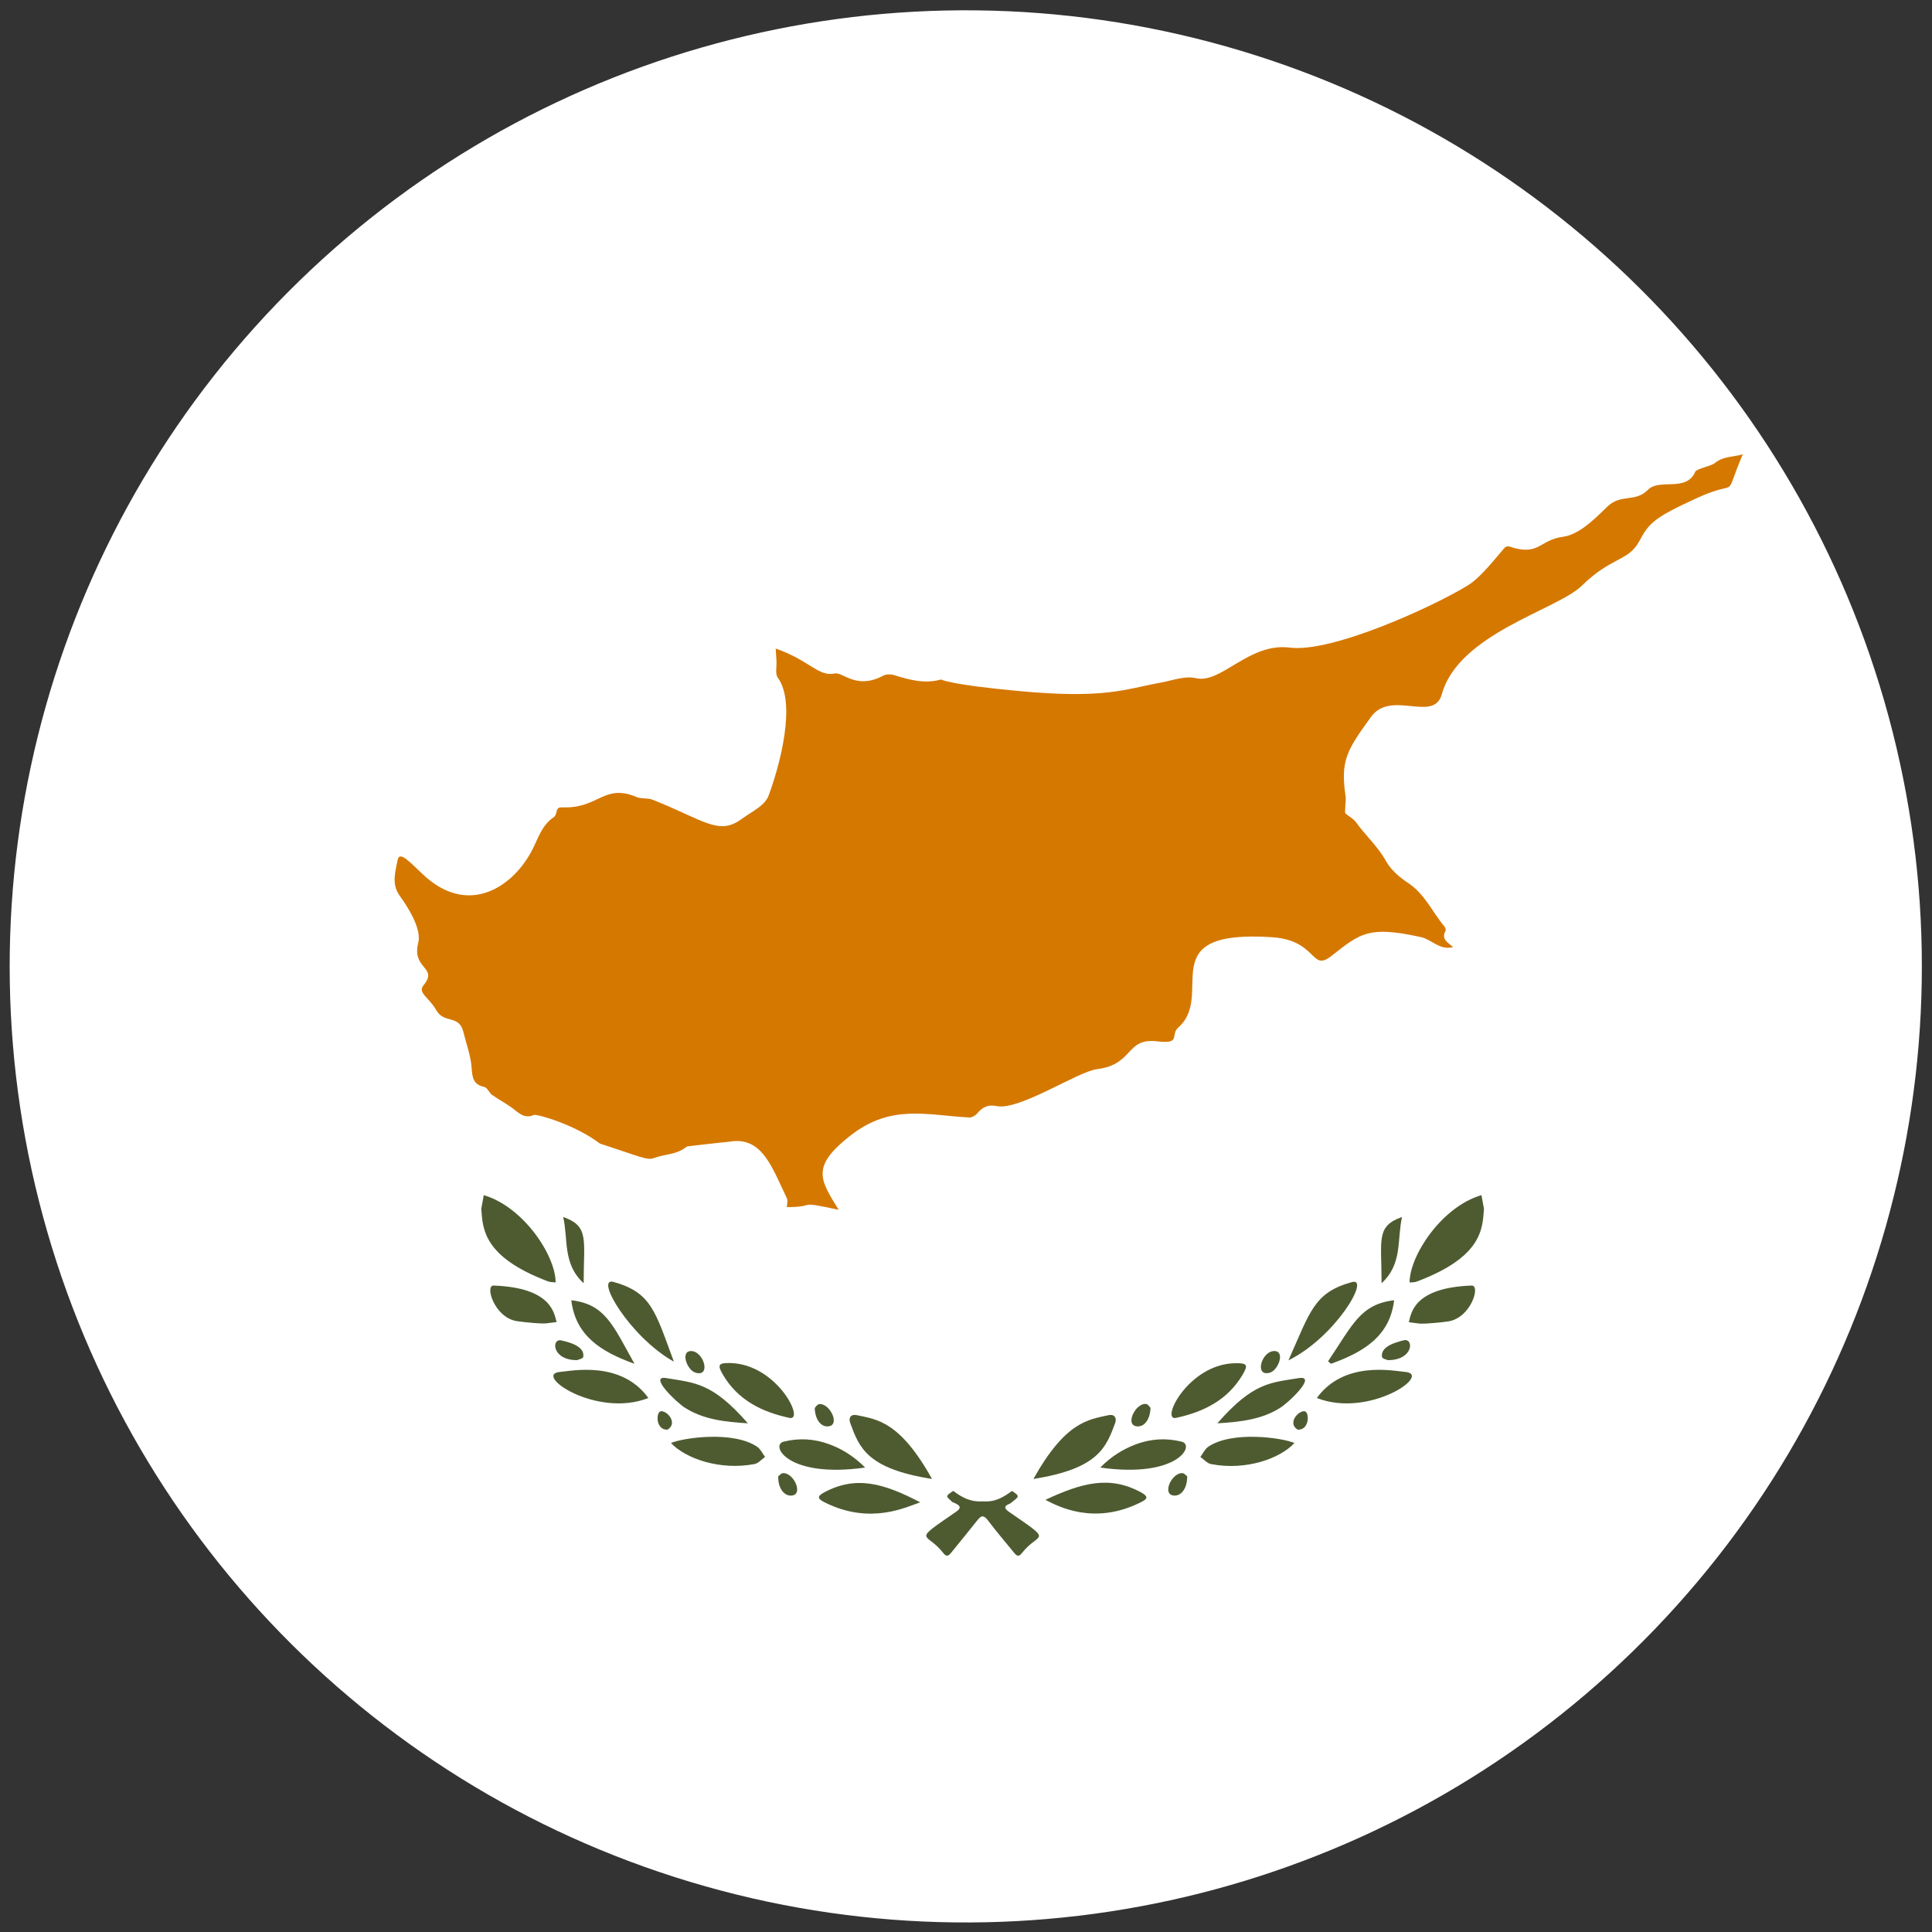 <?xml version="1.0" encoding="utf-8"?>
<!-- Generator: Adobe Illustrator 26.1.0, SVG Export Plug-In . SVG Version: 6.00 Build 0)  -->
<svg version="1.1" id="Layer_1" xmlns="http://www.w3.org/2000/svg" xmlns:xlink="http://www.w3.org/1999/xlink" x="0px" y="0px"
	 viewBox="0 0 100 100" style="enable-background:new 0 0 100 100;" xml:space="preserve">
<rect x="0" y="0" width="100" height="100" fill="#333333" stroke="none"/>
<style type="text/css">
	.st0{fill:#FFFFFF;}
	.st1{fill:#D57800;}
	.st2{fill:#4E5B31;}
</style>
<g>
	<ellipse transform="matrix(0.272 -0.962 0.962 0.272 -11.712 84.52)" class="st0" cx="50" cy="50" rx="49.5" ry="49.5"/>
	<path class="st1" d="M90.21,23.5c-1.06,2.52-0.09,1.25-2.29,2.24c-2.31,1.05-2.56,1.32-3.07,2.27c-0.57,1.06-1.43,0.79-2.98,2.31
		c-1.26,1.24-6.37,2.47-7.24,5.61c-0.42,1.51-2.63-0.26-3.67,1.18c-1.25,1.73-1.59,2.25-1.31,4.13c0.03,0.22-0.07,0.81-0.01,0.86
		c0.17,0.16,0.41,0.27,0.54,0.45c0.5,0.7,1.15,1.27,1.57,2.04c0.25,0.44,0.69,0.82,1.13,1.11c0.87,0.57,1.25,1.5,1.88,2.25
		c0.05,0.06,0.09,0.17,0.06,0.23c-0.24,0.45,0.14,0.61,0.39,0.84c-0.68,0.19-1.11-0.4-1.68-0.52c-2.71-0.59-3.11-0.2-4.63,0.99
		c-1.06,0.83-0.71-0.82-3.05-0.98c-6.31-0.42-2.92,2.97-4.86,4.67c-0.44,0.39,0.18,0.87-1.09,0.72c-1.65-0.2-1.2,1.2-3.12,1.44
		c-0.99,0.12-4.03,2.16-5.2,1.91c-0.43-0.09-0.73,0.05-1,0.38c-0.09,0.11-0.28,0.22-0.42,0.21c-2.21-0.12-4.05-0.71-6.16,0.95
		c-2.02,1.59-1.57,2.25-0.59,3.83c-2.3-0.5-1.05-0.14-2.68-0.14c0-0.15,0.06-0.34-0.01-0.48c-0.75-1.53-1.25-3.19-2.94-2.91
		c-0.07,0.01-2.21,0.23-2.24,0.26c-0.49,0.42-1.13,0.38-1.69,0.59c-0.36,0.13-0.65-0.05-2.8-0.75c-1.3-0.99-3.27-1.54-3.42-1.48
		c-0.5,0.22-0.79-0.12-1.13-0.37c-0.33-0.24-0.69-0.43-1.02-0.66c-0.16-0.11-0.25-0.38-0.41-0.42c-0.58-0.12-0.62-0.48-0.66-0.99
		c-0.04-0.63-0.28-1.25-0.43-1.87c-0.23-0.9-1-0.39-1.41-1.13c-0.35-0.63-0.97-0.88-0.65-1.27c0.79-0.96-0.63-0.82-0.27-2.21
		c0.18-0.71-0.53-1.83-0.95-2.41c-0.45-0.61-0.24-1.24-0.12-1.86c0.09-0.51,0.63,0.1,1.31,0.74c2.28,2.15,4.55,0.74,5.59-1.14
		c0.35-0.63,0.52-1.38,1.18-1.82c0.07-0.05,0.12-0.16,0.14-0.26c0.05-0.29,0.19-0.25,0.45-0.25c1.75,0.01,2.04-1.23,3.69-0.54
		c0.25,0.11,0.57,0.04,0.83,0.14c2.63,1.04,3.42,1.87,4.59,1.02c0.62-0.45,1.23-0.7,1.43-1.25c0.57-1.54,1.44-4.75,0.47-6.08
		c-0.15-0.2-0.05-0.58-0.07-0.88c-0.01-0.21-0.03-0.42-0.04-0.63c1.74,0.6,2.21,1.47,3.05,1.29c0.44-0.09,1.12,0.86,2.52,0.11
		c0.15-0.08,0.38-0.08,0.55-0.03c0.8,0.25,1.59,0.47,2.44,0.23c0,0,0.41,0.26,3.94,0.59c4.56,0.43,5.51-0.08,7.49-0.44
		c0.58-0.11,1.21-0.35,1.75-0.22c1.32,0.32,2.74-1.85,4.87-1.58c2.18,0.28,7.45-2.13,9.23-3.23c0.68-0.42,1.47-1.47,1.89-1.94
		c0.05-0.06,0.18-0.09,0.25-0.06c1.56,0.52,1.52-0.35,2.79-0.51c0.91-0.12,1.86-1.17,2.3-1.58c0.7-0.65,1.42-0.18,2.08-0.85
		c0.6-0.61,1.98,0.15,2.45-0.94c0.07-0.15,0.84-0.29,1.02-0.45c0.44-0.36,0.97-0.3,1.45-0.45L90.21,23.5z"/>
	<g>
		<path class="st2" d="M28.38,66.33c0.12,0.04,0.26,0.03,0.38,0.05c0-1.39-1.66-3.91-3.72-4.52c-0.04,0.24-0.09,0.47-0.13,0.71
			C24.99,63.59,24.99,65.05,28.38,66.33z"/>
		<path class="st2" d="M48.24,76.55c-1.67-3-2.86-3.08-3.88-3.3c-0.31-0.07-0.46,0.12-0.35,0.41
			C44.47,74.92,44.87,76.02,48.24,76.55z"/>
		<path class="st2" d="M28.99,71.01c-1.44,0.12,1.88,2.41,4.57,1.35C32.15,70.41,29.6,70.96,28.99,71.01z"/>
		<path class="st2" d="M42.65,77.25c-0.37,0.2-0.34,0.33,0.05,0.52c2.37,1.18,4.23,0.22,4.93-0.01
			C45.74,76.77,44.3,76.36,42.65,77.25z"/>
		<path class="st2" d="M34.88,70.48c-0.97-2.61-1.16-3.58-3.13-4.13C30.77,66.09,32.61,69.21,34.88,70.48z"/>
		<path class="st2" d="M40.86,73.39c0.83,0.18-0.64-2.79-3.07-2.84c-0.6-0.01-0.67,0.09-0.38,0.59
			C38.18,72.46,39.42,73.08,40.86,73.39z"/>
		<path class="st2" d="M39.2,74.89c-1.24-0.85-3.85-0.47-4.47-0.2c0.75,0.8,2.52,1.43,4.32,1.09c0.2-0.04,0.37-0.24,0.55-0.37
			C39.47,75.24,39.37,75.01,39.2,74.89z"/>
		<path class="st2" d="M34.49,71.33c-0.95-0.16,0.52,1.26,0.97,1.54c0.95,0.6,2.05,0.73,3.25,0.8
			C36.85,71.54,35.95,71.58,34.49,71.33z"/>
		<path class="st2" d="M32.84,70.59c-1.13-2.03-1.52-3.08-3.27-3.29C29.79,69.13,31.09,69.96,32.84,70.59z"/>
		<path class="st2" d="M44.78,75.96c-0.57-0.57-1.18-0.96-1.87-1.21c-0.76-0.28-1.55-0.33-2.35-0.13
			C39.85,74.8,40.77,76.53,44.78,75.96z"/>
		<path class="st2" d="M25.55,66.54c-0.47-0.02,0.04,1.65,1.19,1.84c0.43,0.07,1.29,0.13,1.29,0.12c0.28,0,0.05,0.02,0.78-0.07
			C28.68,67.99,28.57,66.65,25.55,66.54z"/>
		<path class="st2" d="M29.15,62.99c0.27,1.17-0.04,2.42,1.06,3.43C30.21,64.15,30.51,63.47,29.15,62.99z"/>
		<path class="st2" d="M29.87,70.4c0.04-0.02,0.31-0.08,0.32-0.17c0.08-0.52-0.63-0.74-1.14-0.85
			C28.53,69.26,28.56,70.41,29.87,70.4z"/>
		<path class="st2" d="M36,71.05c0.83,0.24,0.42-1.12-0.23-1.12C35.2,69.93,35.56,70.92,36,71.05z"/>
		<path class="st2" d="M40.52,76.25c-0.1,0.01-0.19,0.13-0.24,0.17c-0.01,0.58,0.27,0.97,0.62,0.99
			C41.64,77.45,41.11,76.21,40.52,76.25z"/>
		<path class="st2" d="M42.82,73.83c0.73,0,0.13-1.24-0.43-1.15c-0.1,0.02-0.18,0.16-0.22,0.2C42.19,73.46,42.47,73.83,42.82,73.83z
			"/>
		<path class="st2" d="M34.19,73.05C33.95,73.11,33.94,74,34.52,74c0.09,0,0.2-0.15,0.23-0.21C34.91,73.41,34.42,72.99,34.19,73.05z
			"/>
		<path class="st2" d="M76.81,62.57c-0.04-0.24-0.09-0.47-0.13-0.71c-2.06,0.6-3.72,3.13-3.72,4.52c0.13-0.01,0.27,0,0.38-0.05
			C76.74,65.05,76.73,63.59,76.81,62.57z"/>
		<path class="st2" d="M57.72,73.66c0.1-0.28-0.05-0.48-0.35-0.41c-1.02,0.23-2.21,0.31-3.88,3.3
			C56.85,76.02,57.25,74.92,57.72,73.66z"/>
		<path class="st2" d="M72.73,71.01c-0.6-0.05-3.16-0.6-4.57,1.35C70.86,73.42,74.17,71.13,72.73,71.01z"/>
		<path class="st2" d="M59.07,77.25c-1.65-0.9-3.09-0.49-4.96,0.38c0.68,0.36,2.54,1.32,4.91,0.14
			C59.41,77.59,59.45,77.46,59.07,77.25z"/>
		<path class="st2" d="M69.98,66.36c-1.97,0.54-2.16,1.52-3.29,4.05C69.12,69.21,70.95,66.09,69.98,66.36z"/>
		<path class="st2" d="M60.87,73.39c1.43-0.31,2.67-0.92,3.45-2.24c0.3-0.51,0.23-0.6-0.38-0.59
			C61.51,70.59,60.04,73.57,60.87,73.39z"/>
		<path class="st2" d="M62.53,74.89c-0.17,0.12-0.27,0.35-0.4,0.52c0.18,0.13,0.35,0.33,0.55,0.37c1.8,0.35,3.57-0.28,4.32-1.09
			C66.38,74.42,63.76,74.04,62.53,74.89z"/>
		<path class="st2" d="M67.23,71.33c-1.46,0.24-2.36,0.21-4.22,2.34c1.2-0.07,2.3-0.2,3.25-0.8C66.71,72.59,68.19,71.18,67.23,71.33
			z"/>
		<path class="st2" d="M68.89,70.59c1.75-0.63,3.05-1.46,3.27-3.29c-1.75,0.21-2.14,1.26-3.42,3.16
			C68.79,70.5,68.84,70.55,68.89,70.59z"/>
		<path class="st2" d="M56.95,75.96c4.01,0.57,4.93-1.17,4.21-1.34c-0.8-0.2-1.58-0.15-2.35,0.13
			C58.12,75.01,57.51,75.39,56.95,75.96z"/>
		<path class="st2" d="M76.17,66.54c-3.02,0.11-3.13,1.45-3.25,1.9c0.73,0.09,0.49,0.07,0.78,0.07c0,0.01,0.86-0.05,1.29-0.12
			C76.14,68.19,76.65,66.52,76.17,66.54z"/>
		<path class="st2" d="M72.57,62.99c-1.36,0.48-1.06,1.16-1.06,3.43C72.61,65.41,72.3,64.16,72.57,62.99z"/>
		<path class="st2" d="M71.53,70.23c0.01,0.1,0.28,0.16,0.32,0.17c1.31,0,1.34-1.14,0.82-1.03C72.17,69.49,71.46,69.71,71.53,70.23z
			"/>
		<path class="st2" d="M65.73,71.05c0.44-0.13,0.8-1.12,0.23-1.12C65.3,69.92,64.9,71.28,65.73,71.05z"/>
		<path class="st2" d="M60.83,77.41c0.35-0.02,0.62-0.41,0.62-0.99c-0.05-0.04-0.14-0.16-0.24-0.17
			C60.62,76.21,60.09,77.45,60.83,77.41z"/>
		<path class="st2" d="M58.9,73.83c0.35,0,0.63-0.37,0.65-0.96c-0.04-0.04-0.12-0.18-0.22-0.2C58.77,72.59,58.17,73.83,58.9,73.83z"
			/>
		<path class="st2" d="M67.54,73.05c-0.23-0.06-0.72,0.36-0.57,0.74C67,73.85,67.11,74,67.2,74C67.78,74,67.78,73.11,67.54,73.05z"
			/>
		<path class="st2" d="M52.25,78.27c-0.28-0.19-0.31-0.32,0.04-0.45c0.44-0.36,0.55-0.35,0.09-0.65c-0.44,0.32-0.86,0.59-1.52,0.54
			c-0.66,0.04-1.08-0.22-1.52-0.54c-0.46,0.29-0.35,0.29-0.04,0.58c0.48,0.18,0.45,0.32,0.17,0.51c-2.34,1.61-1.51,1-0.65,2.12
			c0.17,0.22,0.27,0.16,0.41-0.01c0.45-0.56,0.91-1.11,1.35-1.67c0.11-0.14,0.2-0.22,0.28-0.21c0.09,0,0.17,0.07,0.28,0.21
			c0.43,0.57,0.9,1.12,1.35,1.67c0.14,0.17,0.24,0.23,0.41,0.01C53.76,79.27,54.59,79.88,52.25,78.27z"/>
	</g>
</g>
</svg>
